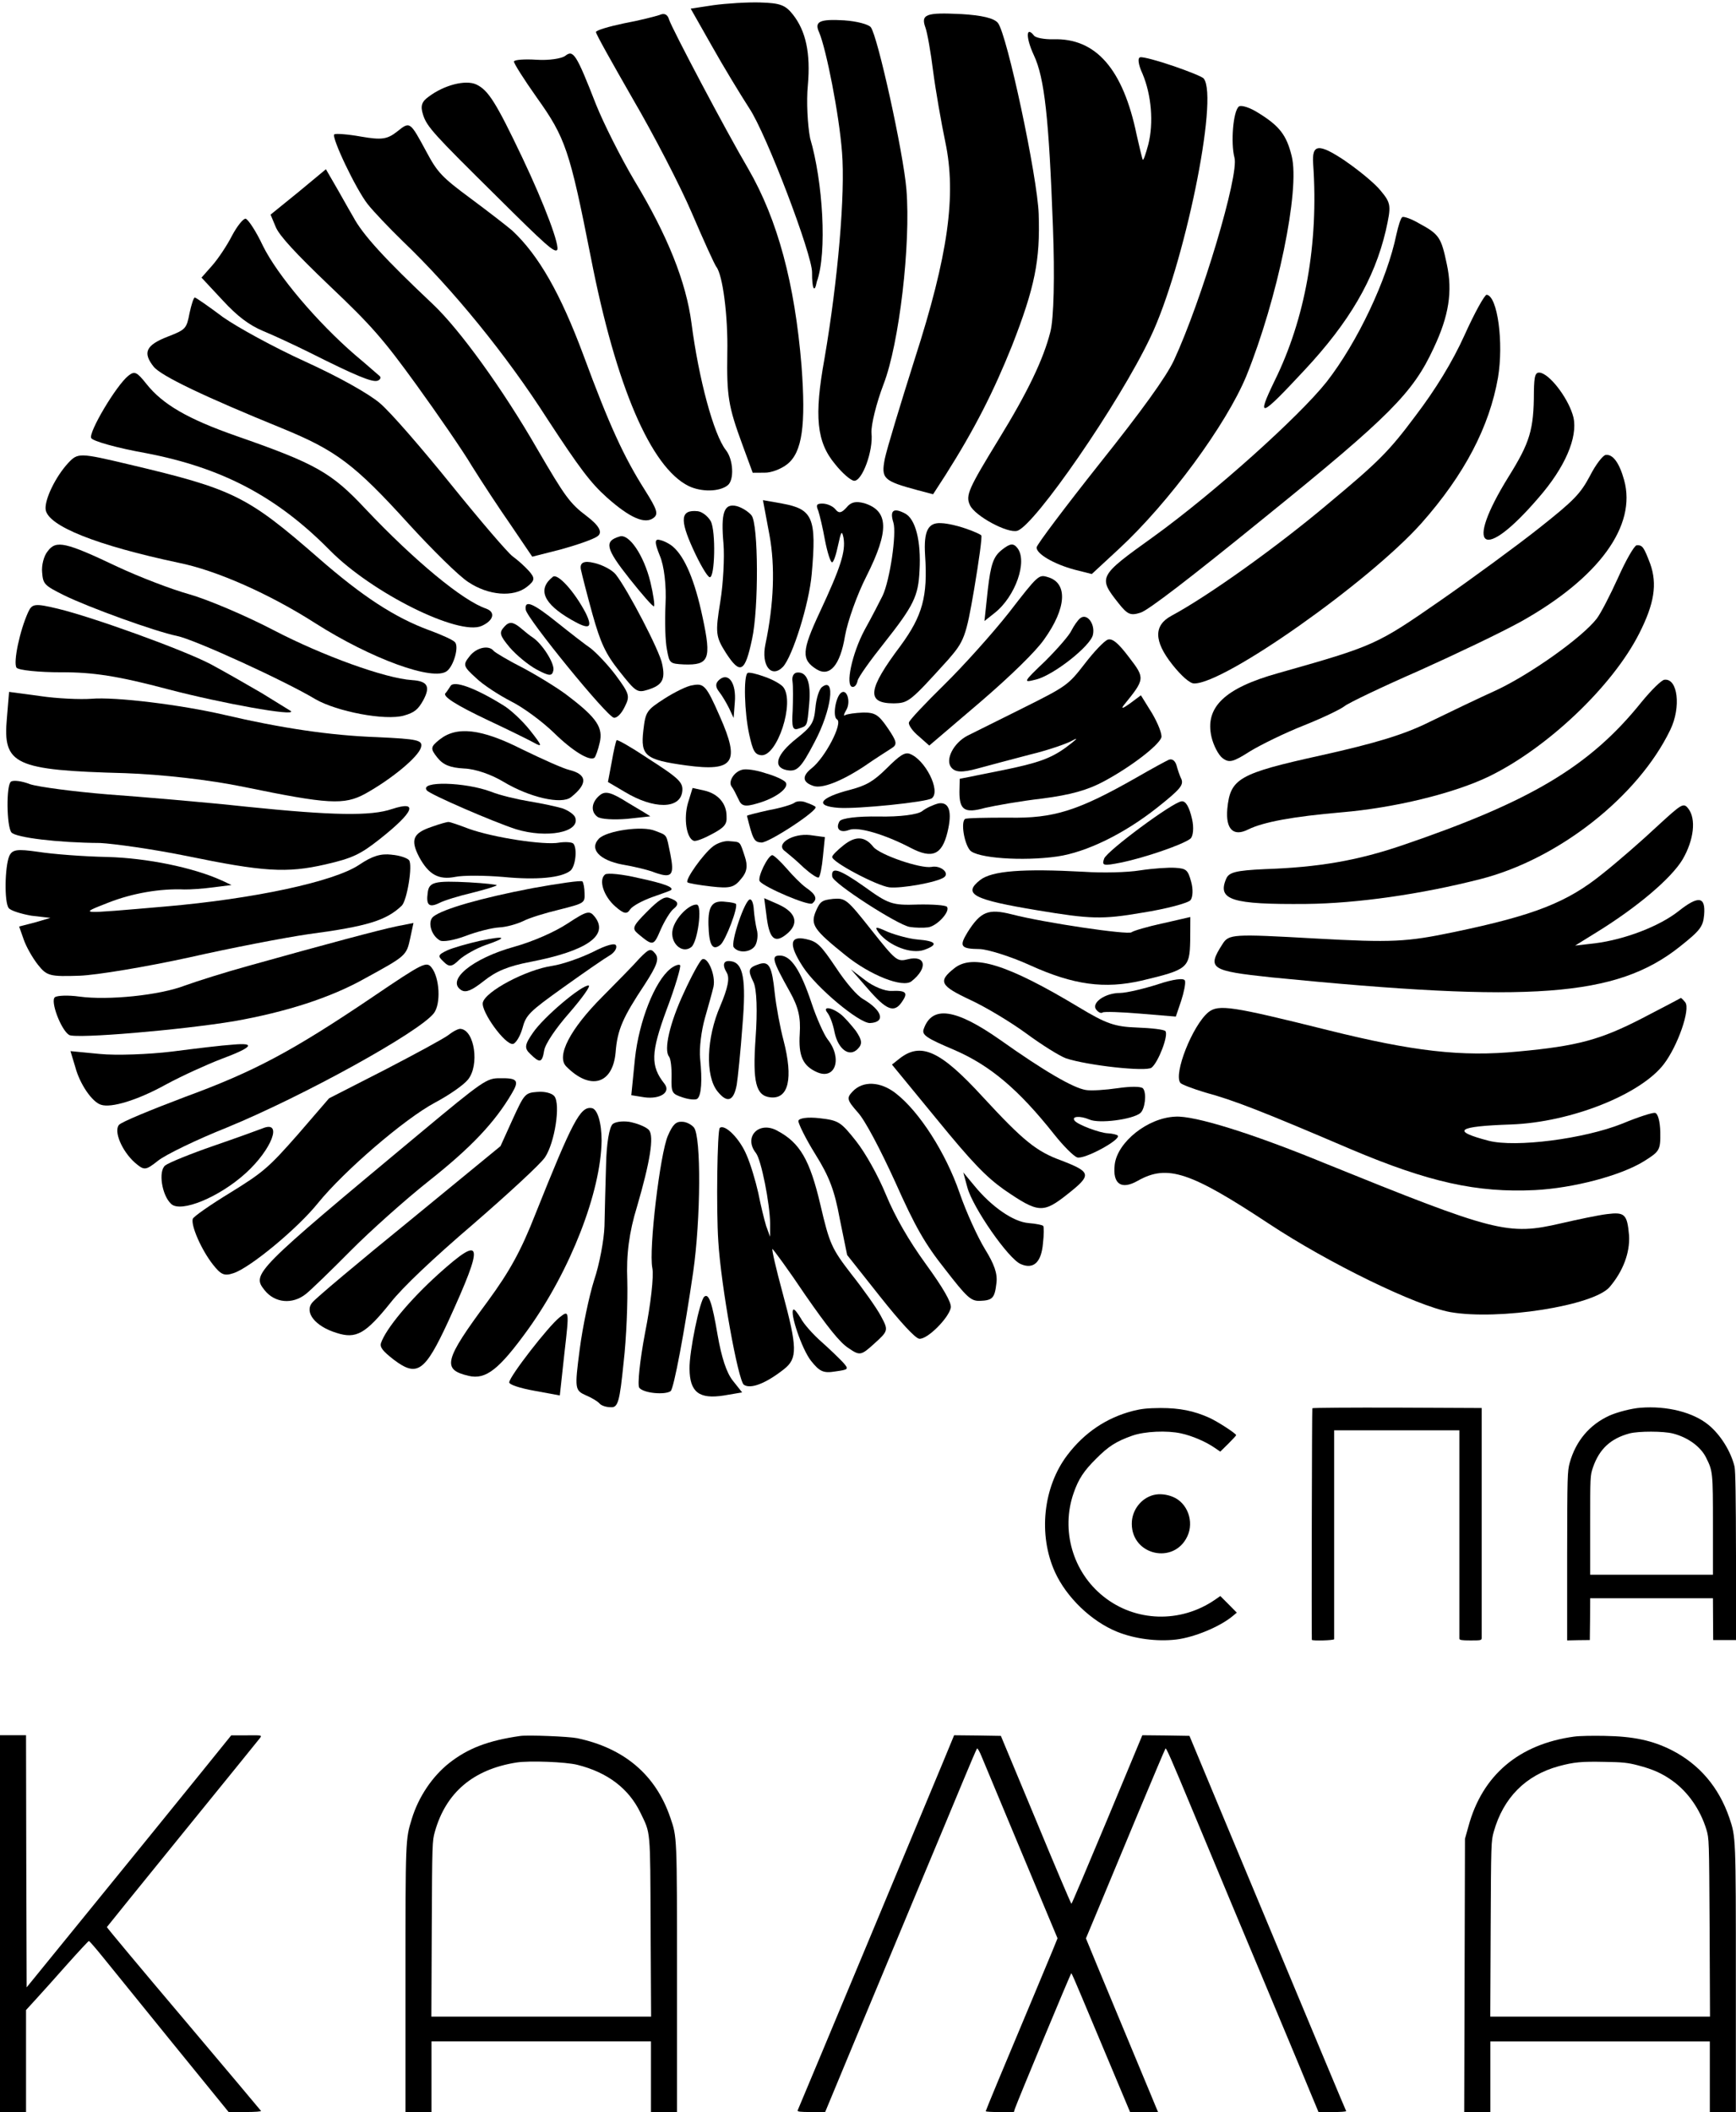 <?xml version="1.0" encoding="UTF-8"?> <svg xmlns="http://www.w3.org/2000/svg" width="499" height="607" viewBox="0 0 499 607" fill="none"><g clip-path="url(#clip0_1113_11095)"><path fill-rule="evenodd" clip-rule="evenodd" d="M427.327 84.713C426.742 84.727 423.885 89.832 420.953 96.355C417.463 104.061 412.617 111.953 406.89 119.487C399.256 129.725 396.323 132.649 381.778 144.765C367.308 156.971 347.504 171.159 336.786 176.938C331.616 179.684 331.589 184.197 336.992 191.016C339.546 194.243 342.052 196.451 343.229 196.424C351.909 196.596 393.473 167.285 408.576 150.38C421.001 136.344 428.119 122.617 430.59 108.512C432.256 98.501 430.466 85.078 427.327 84.713Z" fill="black"></path><path fill-rule="evenodd" clip-rule="evenodd" d="M407.949 64.23C405.678 62.881 403.427 62.117 403.055 62.407C402.594 62.771 401.926 64.952 401.396 67.319C398.711 80.392 390.175 98.391 381.33 109.744C373.297 119.851 349.011 141.628 331.561 154.247C315.68 165.62 315.57 165.861 321.552 173.416C324.106 176.643 324.987 176.993 327.857 176.071C330.026 175.404 341.969 166.246 363.494 148.749C399.51 119.631 406.153 112.875 412.073 100.091C416.506 90.733 417.566 83.75 415.879 75.94C414.262 68.227 413.697 67.326 407.949 64.23Z" fill="black"></path><path fill-rule="evenodd" clip-rule="evenodd" d="M443.048 107.191C441.341 106.744 440.99 107.625 440.907 112.634C440.894 123.587 439.716 127.22 433.652 136.97C420.683 157.886 426.169 161.781 442.236 143.066C449.863 134.328 453.539 125.72 452.279 119.975C451.088 115.069 446.111 108.216 443.048 107.198V107.191Z" fill="black"></path><path fill-rule="evenodd" clip-rule="evenodd" d="M461.573 130.75C460.823 130.75 458.661 133.509 457.03 136.749C454.249 141.951 452.445 143.829 442.395 151.783C436.034 156.82 423.231 166.205 413.945 172.658C395.654 185.346 395.118 185.614 367.431 193.451C351.95 197.765 346.291 203.297 348.233 211.801C348.79 214.209 350.229 216.969 351.378 217.856C353.299 219.335 354.421 219.046 359.302 215.93C362.544 213.962 369.462 210.583 374.721 208.512C380.077 206.373 385.301 203.882 386.499 202.932C387.697 201.983 397.265 197.407 407.846 192.777C418.35 188.057 431.636 181.734 437.363 178.548C459.563 166.067 470.508 151.109 466.839 137.967C465.483 133.041 463.604 130.481 461.566 130.75H461.573Z" fill="black"></path><path fill-rule="evenodd" clip-rule="evenodd" d="M386.609 46.196C378.995 41.132 377.047 41.324 377.46 47.145C379.057 70.167 375.133 91.71 366.384 109.434C360.987 120.601 362.22 120.078 374.934 106.413C387.834 92.604 395.034 80.302 398.331 66.3C399.908 59.206 399.908 58.456 396.9 54.844C395.22 52.725 390.56 48.92 386.602 46.209L386.609 46.196Z" fill="black"></path><path fill-rule="evenodd" clip-rule="evenodd" d="M470.447 156.71C469.765 156.799 467.363 160.955 465.098 166.046C462.854 170.973 460.149 176.264 458.965 177.798C454.731 183.247 440.048 193.671 430.225 198.309C424.925 200.703 416.237 204.886 410.827 207.522C403.723 211.051 395.648 213.542 379.843 217.065C355.971 222.328 353.63 223.732 352.777 232.498C352.274 238.291 354.518 240.562 358.786 238.38C363.219 236.22 371.604 234.679 385.633 233.461C400.673 232.195 417.807 228.074 428.002 223.147C444.674 215.042 463.467 197.311 471.176 182.064C475.513 173.532 476.422 167.87 474.336 162.021C472.539 157.294 472.119 156.579 470.433 156.716L470.447 156.71Z" fill="black"></path><path fill-rule="evenodd" clip-rule="evenodd" d="M361.827 32.531C359.336 30.908 356.754 30.103 356.107 30.612C354.448 31.926 353.725 41.042 354.827 45.267C356.272 50.118 345.355 86.495 337.438 103.558C335.215 108.319 328.132 118.124 316.092 133.206C306.193 145.694 298.077 156.462 297.981 157.288C297.768 159.104 302.862 162.118 308.947 163.742L313.827 164.973L321.702 157.687C336.048 144.38 352.445 122.101 358.255 108.058C367.176 86.006 373.75 54.563 371.279 44.827C369.799 38.8 367.761 36.219 361.827 32.525V32.531Z" fill="black"></path><path fill-rule="evenodd" clip-rule="evenodd" d="M337.294 18.984C332.95 17.477 328.565 16.3 327.794 16.459C326.948 16.527 327.14 18.475 328.414 21.213C330.975 27.282 331.635 35.304 330.08 41.483C329.35 44.159 328.696 46.175 328.483 45.9C328.338 45.714 327.546 42.446 326.72 38.751C322.811 19.809 314.977 10.872 302.71 11.291C300.198 11.333 297.733 10.886 297.224 10.239C294.89 7.294 294.814 10.796 297.162 15.833C300.253 22.383 301.499 33.983 302.655 65.152C303.192 79.263 302.93 91.614 301.905 95.426C299.902 103.311 295.379 112.737 287.125 126.167C278.445 140.382 277.461 142.364 278.81 145.192C280.207 148.281 289.659 153.393 292.433 152.54C297.472 150.951 321.709 115.867 330.685 96.919C340.295 76.869 350.387 28.1 346.002 22.575C345.561 22.025 341.644 20.484 337.301 18.977L337.294 18.984Z" fill="black"></path><path fill-rule="evenodd" clip-rule="evenodd" d="M478.431 195.357C477.585 195.426 474.652 198.35 471.83 201.784C456.961 220.306 439.8 230.441 402.945 242.984C390.051 247.346 379.12 249.259 363.494 249.789C355.247 250.174 353.265 250.697 352.466 252.527C349.83 258.664 354.029 259.985 375.472 259.793C390.051 259.641 408.514 257.013 425.592 252.637C447.93 246.947 470.852 228.941 480.104 209.772C483.291 203.201 482.252 194.883 478.431 195.357Z" fill="black"></path><path fill-rule="evenodd" clip-rule="evenodd" d="M476.297 237.52C472.256 241.318 465.18 247.524 460.568 251.171C450.414 259.365 441.032 263.04 418.13 267.835C404.238 270.739 400.198 270.945 378.08 269.721C354.221 268.379 353.21 268.427 351.358 271.392C346.863 278.397 347.964 279.03 365.483 280.894C440.192 288.298 464.581 286.523 482.74 272.149C488.729 267.409 489.528 266.328 489.837 262.936C490.285 257.632 488.234 257.315 482.52 261.836C476.992 266.212 467.094 270.003 458.517 271.097L452.748 271.764L458.785 268.028C470.68 260.707 480.434 252.389 483.656 246.988C486.898 241.421 487.607 235.318 485.267 232.367C483.883 230.619 483.422 230.984 476.297 237.52Z" fill="black"></path><path fill-rule="evenodd" clip-rule="evenodd" d="M276.264 4.046C266.111 3.537 264.624 4.121 266.021 7.961C266.531 9.357 267.549 14.999 268.238 20.6C268.947 26.036 270.558 35.255 271.742 40.911C274.922 56.083 272.595 73.215 262.924 103.207C258.821 116.197 254.904 129.043 254.319 131.905C253.245 137.554 253.92 138.214 263.66 140.85L268.21 142.047L271.783 136.522C280.181 123.277 285.612 112.53 290.906 99.34C297.445 82.614 299.029 74.77 298.56 61.497C298.209 50.833 289.481 9.922 286.851 6.605C285.757 5.222 282.253 4.397 276.271 4.039L276.264 4.046Z" fill="black"></path><path fill-rule="evenodd" clip-rule="evenodd" d="M483.132 286.826C482.946 286.97 477.962 289.571 471.904 292.716C460.071 298.791 453.58 300.628 436.24 302.217C420.077 303.772 406.199 302.162 381.721 296.066C354.069 289.179 350.29 288.574 347.337 290.913C342.801 294.656 337.245 308.651 339.29 311.224C339.655 311.685 342.862 312.896 346.421 313.976C354.62 316.178 363.101 319.508 388.295 330.29C410.633 339.737 424.496 342.853 441.244 342.028C452.19 341.457 465.737 337.927 472.496 333.771C477.102 330.875 477.301 330.565 477.239 325.37C477.177 322.267 476.53 319.935 475.704 319.838C474.878 319.742 470.707 321.097 466.308 322.935C455.253 327.338 435.634 329.836 427.911 327.854C416.945 324.992 418.769 323.698 434.395 323.168C451.453 322.549 471.54 314.595 478.251 305.837C482.299 300.532 485.947 289.998 484.412 288.064C483.827 287.328 483.228 286.757 483.132 286.826Z" fill="black"></path><path fill-rule="evenodd" clip-rule="evenodd" d="M242.746 5.849C235.512 5.43 234.004 6.173 235.477 9.358C237.508 14.195 241.204 32.855 242.03 43.747C243.001 55.567 240.86 80.502 236.992 103.056C233.977 119.686 234.713 127.048 240.076 133.44C242.044 135.924 244.481 138.05 245.472 138.167C247.785 138.435 251.076 129.532 250.497 124.447C250.346 122.17 251.915 115.826 253.96 110.46C258.496 98.77 261.828 70.051 260.541 54.425C259.673 43.871 252.267 10.308 250.298 7.817C249.644 6.991 246.23 6.09 242.74 5.856L242.746 5.849Z" fill="black"></path><path fill-rule="evenodd" clip-rule="evenodd" d="M218.572 0.709C214.737 0.599 208.749 0.991 205.093 1.487L198.533 2.484L204.577 13.142C207.833 18.956 212.755 27.054 215.378 31.121C220.299 38.469 233.502 73.284 233.42 78.3C233.379 82.979 234.122 84.485 234.783 80.969C237.819 72.692 236.504 52.003 232.869 39.763C232.133 35.999 231.761 29.098 232.208 24.543C233.021 15.351 231.678 8.924 227.878 4.136C225.758 1.466 224.237 0.867 218.565 0.716L218.572 0.709Z" fill="black"></path><path fill-rule="evenodd" clip-rule="evenodd" d="M461.868 348.936C459.404 349.239 453.491 350.477 448.672 351.592C433.452 355.101 430.114 354.296 380.641 334.253C359.955 325.749 343.235 320.547 337.831 320.926C329.846 321.256 321.159 328.281 320.415 334.714C319.761 340.328 322.329 342.049 327.079 339.331C335.587 334.542 342.181 336.813 364.801 351.736C381.825 362.993 407.012 375.281 416.842 377.091C430.782 379.54 458.144 375.267 462.701 369.859C466.577 365.291 468.532 359.993 468.263 355.115C467.726 348.943 467.045 348.282 461.868 348.936Z" fill="black"></path><path fill-rule="evenodd" clip-rule="evenodd" d="M189.618 4.294C188.31 4.728 183.829 5.883 179.382 6.702C175.011 7.617 171.369 8.698 171.307 9.193C171.176 9.599 176.036 18.192 181.881 28.403C187.814 38.545 195.476 53.317 198.835 61.147C202.194 68.984 205.395 76.043 205.905 76.69C207.729 78.995 209.292 90.802 209.058 101.48C208.872 113.92 209.367 116.824 213.374 127.743L216.361 135.869L219.796 135.848C221.634 135.896 224.518 134.809 226.274 133.419C230.604 129.993 231.671 122.252 230.39 105.12C228.449 81.472 223.541 63.17 215.108 48.563C208.603 37.52 193.101 8.12 192.309 5.601C191.896 4.129 190.94 3.689 189.618 4.287V4.294Z" fill="black"></path><path fill-rule="evenodd" clip-rule="evenodd" d="M318.419 183.84C317.462 184.149 314.509 187.232 311.852 190.693C307.034 196.912 306.662 197.201 293.872 203.58C286.768 207.109 279.575 210.708 278.06 211.451C274.047 213.577 271.658 218.318 273.407 220.533C274.577 222.005 276.573 222.074 280.896 220.898C284.097 220.017 290.912 218.214 296.006 216.879C301.169 215.641 306.834 213.701 308.459 212.717C310.241 211.754 309.209 212.717 306.283 214.891C301.988 217.987 298.236 219.315 288.296 221.338L275.871 223.829L275.782 227.496C275.754 232.76 277.22 233.854 283.106 232.195C286.031 231.528 293.376 230.207 299.572 229.505C307.729 228.446 312.658 227.09 317.476 224.469C325.241 220.265 332.965 214.299 333.818 211.974C334.1 211.004 332.861 207.935 331.189 205.059L327.946 199.83L324.739 202.217C322.825 203.586 322.123 203.841 323.011 202.685C329.158 195.117 329.179 194.952 324.525 188.89C321.407 184.762 319.72 183.399 318.419 183.833V183.84Z" fill="black"></path><path fill-rule="evenodd" clip-rule="evenodd" d="M301.175 165.86C298.587 165.062 298.408 165.207 290.037 176.03C285.329 182.009 276.965 191.325 271.486 196.712C266.006 202.1 261.339 206.999 261.263 207.659C261.091 208.395 262.392 210.219 264.072 211.581L267.108 214.278L281.784 201.756C290.705 194.091 297.788 187.135 300.101 183.805C306.586 174.771 307.012 167.539 301.182 165.86H301.175Z" fill="black"></path><path fill-rule="evenodd" clip-rule="evenodd" d="M310.516 177.654C309.78 178.239 308.671 179.862 308.024 181.128C307.446 182.484 304.073 186.358 300.473 189.956C293.981 196.148 294.05 196.238 297.678 195.323C302.751 194.153 313.531 185.615 314.151 182.429C314.846 179.333 312.457 176.126 310.523 177.661L310.516 177.654Z" fill="black"></path><path fill-rule="evenodd" clip-rule="evenodd" d="M287.938 158.058C285.542 159.957 284.778 162.207 283.938 169.473L282.975 178.479L285.921 176.147C291.91 171.406 295.427 161.271 292.433 157.494C291.263 156.022 290.326 156.159 287.931 158.058H287.938Z" fill="black"></path><path fill-rule="evenodd" clip-rule="evenodd" d="M336.007 218.331C335.126 218.73 330.927 221.007 326.714 223.443C309.87 233.034 302.917 235.236 289.976 234.995C283.367 234.981 277.75 235.085 277.379 235.374C276.181 236.323 277.09 242.199 278.769 244.318C280.593 246.623 293.955 247.586 303.915 246.148C312.258 244.937 323.08 239.667 332.572 232.154C339.208 226.897 340.186 225.672 339.628 224.021C339.084 222.954 338.465 221.042 338.176 219.92C337.742 218.613 336.971 218.021 336.014 218.331H336.007Z" fill="black"></path><path fill-rule="evenodd" clip-rule="evenodd" d="M277.681 151.935C275.588 151.191 272.422 150.407 270.584 150.359C266.764 150.084 265.469 152.609 265.91 159.606C266.715 171.413 265.146 177 258.882 185.559C249.382 198.178 248.928 202.141 256.872 202.141C261.153 202.052 261.518 201.763 272.56 189.571C277.103 184.328 277.66 183.137 280.022 169.273C281.385 161.148 282.355 154.24 282.059 153.868C281.839 153.593 279.932 152.698 277.681 151.941V151.935Z" fill="black"></path><path fill-rule="evenodd" clip-rule="evenodd" d="M339.642 230.296C337.012 230.578 318.426 244.401 317.401 246.706C316.657 248.797 317.056 248.921 322.116 247.923C328.972 246.541 340.041 242.722 342.161 241.043C342.987 240.389 343.208 237.816 342.65 235.415C341.833 231.865 340.83 230.158 339.642 230.296Z" fill="black"></path><path fill-rule="evenodd" clip-rule="evenodd" d="M162.483 16.039C161.471 16.844 157.72 17.408 154.237 17.174C150.747 16.94 147.793 17.174 147.731 17.677C147.669 18.179 150.574 22.775 154.312 28.059C162.518 39.55 163.77 43.21 169.828 73.938C177.07 111.079 187.092 134.321 197.934 139.681C201.583 141.442 206.773 141.373 209.169 139.474C211.103 137.94 210.786 132.05 208.666 129.381C205.162 124.956 200.832 108.897 198.76 92.852C197.198 81.045 191.959 67.808 182.343 51.886C178.357 45.15 173.463 35.38 171.322 30.034C165.643 15.489 164.789 14.223 162.483 16.046V16.039Z" fill="black"></path><path fill-rule="evenodd" clip-rule="evenodd" d="M260.115 147.552C256.797 145.831 255.696 146.705 256.797 150.18C257.775 153.304 255.778 166.872 253.686 171.234C252.929 172.734 250.643 177.241 248.537 181.011C244.909 187.782 242.899 197.173 245.04 197.421C245.701 197.497 246.293 196.733 246.499 195.667C246.706 194.6 250.203 189.736 254.113 184.837C262.648 174.034 263.963 171.337 264.307 164.016C264.81 155.375 263.11 149.072 260.108 147.552H260.115Z" fill="black"></path><path fill-rule="evenodd" clip-rule="evenodd" d="M337.845 249.409C335.938 249.272 331.381 249.581 327.637 250.153C324.05 250.744 316.836 250.909 311.604 250.552C294.058 249.602 285.109 250.242 281.702 252.939C276.635 256.95 279.712 258.56 298.346 261.643C313.373 264.14 316.788 264.285 328.139 262.338C335.215 261.237 341.521 259.537 342.202 258.698C342.884 257.859 342.987 255.526 342.395 253.448C341.459 249.994 340.998 249.609 337.845 249.409Z" fill="black"></path><path fill-rule="evenodd" clip-rule="evenodd" d="M248.323 144.6C246.051 144.001 244.599 144.249 243.325 145.859C241.886 147.448 241.115 147.613 240.165 146.409C239.436 145.487 237.839 144.799 236.593 144.737C234.755 144.689 234.459 145.074 235.189 146.746C235.622 148.054 236.524 151.838 237.13 155.25C237.811 158.759 238.734 161.629 239.154 161.594C239.56 161.725 240.324 159.468 240.881 156.778C241.783 152.615 241.983 152.306 242.471 154.617C243.112 158.457 241.659 163.053 235.65 175.912C230.418 187.1 230.294 189.598 234.748 192.37C238.5 194.648 241.494 191.228 242.891 182.772C243.628 178.589 246.361 170.876 249.066 165.585C255.702 152.388 255.434 146.753 248.323 144.586V144.6Z" fill="black"></path><path fill-rule="evenodd" clip-rule="evenodd" d="M334.149 265.372C329.682 266.363 325.786 267.498 325.235 267.939C324.223 268.744 300.116 265.193 290.851 262.785C284.105 261.086 281.916 261.918 278.123 267.918C275.645 271.978 276.065 272.7 281.661 272.762C283.995 272.865 290.534 274.881 296.179 277.454C308.583 283.076 317.484 284.273 328.14 281.83C341.391 278.679 341.949 278.246 342.114 270.319L342.148 263.549L334.149 265.386V265.372Z" fill="black"></path><path fill-rule="evenodd" clip-rule="evenodd" d="M136.916 24.281C133.818 22.837 127.609 24.46 123.204 27.797C121.194 29.235 120.801 30.446 121.6 32.965C122.701 36.439 124.711 38.593 142.733 56.406C156.913 70.511 159.274 72.541 160.1 71.887C161.112 71.082 156.658 59.028 150.133 45.301C142.464 29.187 140.33 25.933 136.923 24.281H136.916Z" fill="black"></path><path fill-rule="evenodd" clip-rule="evenodd" d="M332.868 282.877C328.786 284.163 323.878 285.347 321.95 285.374C317.6 285.374 313.58 288.25 315.115 290.184C315.7 290.92 316.485 291.346 316.946 290.982C317.318 290.693 322.232 290.844 327.87 291.326L337.982 292.165L339.511 287.658C340.295 285.236 340.86 282.546 340.605 281.844C340.371 280.978 337.136 281.445 332.868 282.87V282.877Z" fill="black"></path><path fill-rule="evenodd" clip-rule="evenodd" d="M224.877 144.724L219.301 143.74L221.159 153.662C222.86 162.806 222.44 173.636 220.017 185.147C218.723 191.27 221.717 195.048 225.035 191.669C227.802 188.731 232.573 173.553 233.316 165.028C234.768 148.887 233.646 146.327 224.877 144.731V144.724Z" fill="black"></path><path fill-rule="evenodd" clip-rule="evenodd" d="M326.825 295.31C320.492 295.076 318.069 294.298 310.015 289.427C289.674 277.2 279.665 274.028 274.323 278.267C269.532 282.058 270.22 283.31 279.032 287.431C283.554 289.544 290.754 293.892 295.071 297.071C299.387 300.25 304.46 303.429 306.38 304.151C312.5 306.201 329.441 308.08 331.01 306.841C332.945 305.307 335.939 297.539 334.989 296.342C334.624 295.881 330.99 295.461 326.825 295.31Z" fill="black"></path><path fill-rule="evenodd" clip-rule="evenodd" d="M211.818 145.466C208.081 144.531 207.165 147.352 207.963 156.31C208.273 160.108 207.908 167.594 207.041 172.933C205.582 181.885 205.706 182.985 208.679 187.678C212.796 194.008 214.145 193.244 216.169 183.694C218.124 174.805 218 150.613 216.024 148.129C215.219 147.118 213.353 145.893 211.812 145.466H211.818Z" fill="black"></path><path fill-rule="evenodd" clip-rule="evenodd" d="M147.277 66.301C145.831 65.049 140.379 60.817 135.292 57.047C126.97 50.895 125.71 49.492 122.612 43.699C117.787 34.775 117.863 34.864 114.18 37.788C111.323 40.052 109.705 40.279 103.799 39.261C99.944 38.566 96.461 38.325 96.09 38.621C95.167 39.35 102.292 54.398 105.727 58.725C107.331 60.755 111.881 65.544 115.791 69.342C130.026 82.951 145.563 101.983 157.389 120.505C166.627 134.624 169.821 138.841 174.447 142.977C181.048 148.846 185.426 150.772 187.911 148.804C189.295 147.71 188.861 146.403 185.399 140.899C179.382 131.417 175.17 122.315 167.721 102.127C161.085 84.293 154.821 73.367 147.277 66.301Z" fill="black"></path><path fill-rule="evenodd" clip-rule="evenodd" d="M261.471 216.638C260.026 216.136 258.566 217.141 254.877 220.808C251.097 224.551 249.032 225.734 244.455 226.959C235.485 229.264 233.95 231.679 241.088 232.174C246.485 232.546 266.469 230.516 267.852 229.422C270.523 227.303 265.884 218.235 261.471 216.638Z" fill="black"></path><path fill-rule="evenodd" clip-rule="evenodd" d="M248.034 204.79C245.852 204.873 243.553 205.19 242.926 205.534C242.375 205.974 242.541 205.238 243.374 203.827C244.558 201.536 243.401 197.807 241.742 199.121C240.173 200.359 239.264 206.029 240.606 206.765C242.327 207.804 237.247 217.671 233.289 220.808C230.432 223.072 230.646 224.854 233.867 225.893C236.29 226.677 241.715 224.627 248.323 220.292C251.51 218.07 255.214 215.737 256.301 215.029C258.015 213.969 257.781 213.109 255.207 209.297C252.488 205.3 251.462 204.763 248.034 204.784V204.79Z" fill="black"></path><path fill-rule="evenodd" clip-rule="evenodd" d="M269.778 230.895C268.402 231.239 266.282 232.161 265.084 233.11C263.796 234.129 258.613 234.789 252.521 234.665C246.594 234.562 241.927 235.113 241.314 236.041C240.055 238.236 241.5 239.495 244.04 238.532C246.67 237.5 254.352 239.812 261.773 243.679C267.927 246.899 270.742 245.722 272.332 239.213C273.778 233.275 272.849 230.406 269.785 230.888L269.778 230.895Z" fill="black"></path><path fill-rule="evenodd" clip-rule="evenodd" d="M200.521 146.918C195.641 146.437 195.317 149.244 199.186 157.721C201.182 162.138 203.35 165.812 204.011 165.894C205.498 166.066 205.801 152.636 204.293 149.78C203.454 148.342 201.843 147.07 200.528 146.918H200.521Z" fill="black"></path><path fill-rule="evenodd" clip-rule="evenodd" d="M236.249 197.483C235.423 198.137 234.597 200.889 234.383 203.455C233.977 207.673 233.351 208.774 228.925 212.276C223.211 216.796 222.034 220.429 226.034 221.31C229.062 221.909 230.184 220.87 234.17 213.219C238.989 204.157 240.303 194.27 236.249 197.483Z" fill="black"></path><path fill-rule="evenodd" clip-rule="evenodd" d="M321.289 312.737C317.799 313.253 313.669 313.528 312.106 313.26C308.492 312.675 300.177 307.866 287.497 298.866C274.652 289.846 267.899 288.896 265.517 295.735C264.905 297.421 266.22 298.329 274.356 301.776C284.633 306.228 292.791 313.115 303.013 326.009C305.643 329.326 308.561 332.257 309.608 332.628C311.535 333.351 322.246 327.571 321.296 326.374C321.076 326.099 319.775 325.782 318.364 325.7C316.195 325.617 309.855 323.292 308.905 322.094C307.887 320.808 310.42 320.594 313.132 321.75C315.92 322.996 325.433 321.75 327.739 319.927C329.123 318.833 329.66 314.209 328.565 312.826C328.056 312.18 324.786 312.221 321.296 312.737H321.289Z" fill="black"></path><path fill-rule="evenodd" clip-rule="evenodd" d="M229.033 193.299C228.097 193.444 227.56 194.469 227.808 195.921C227.987 197.276 227.966 201.04 227.843 204.287C227.547 209.021 227.849 209.978 229.508 209.413C232.117 208.546 231.987 208.946 232.592 202.327C233.157 196.038 231.918 192.962 229.04 193.299H229.033Z" fill="black"></path><path fill-rule="evenodd" clip-rule="evenodd" d="M267.742 249.148C264.582 249.699 252.831 245.667 251.007 243.362C248.598 240.321 245.934 240.183 242.527 242.88C240.778 244.263 239.174 245.839 239.209 246.259C238.961 247.655 251.895 254.501 255.599 255.017C259.068 255.416 269.58 253.545 271.424 252.086C272.994 250.848 270.323 248.612 267.748 249.148H267.742Z" fill="black"></path><path fill-rule="evenodd" clip-rule="evenodd" d="M193.473 157.143C192.489 156.276 190.747 155.402 189.681 155.196C188.139 154.769 188.097 155.849 189.66 159.709C190.913 162.613 191.58 168.379 191.298 173.704C191.057 178.692 191.229 184.403 191.711 186.715C192.427 190.644 192.503 190.74 196.578 190.96C203.827 191.215 204.536 189.453 201.982 177.536C199.717 166.734 196.812 160.039 193.467 157.143H193.473Z" fill="black"></path><path fill-rule="evenodd" clip-rule="evenodd" d="M219.775 194.49C217.448 193.637 215.246 193.128 214.881 193.424C213.683 194.373 213.979 204.776 215.349 211.044C216.388 215.764 216.939 216.831 218.756 217.044C223.382 217.581 228.559 201.783 225.131 197.455C224.477 196.63 222.04 195.254 219.782 194.497L219.775 194.49Z" fill="black"></path><path fill-rule="evenodd" clip-rule="evenodd" d="M263.728 259.971C256.418 260.212 255.378 259.84 248.35 254.755C241.232 249.746 238.809 248.969 239.222 251.941C239.339 253.792 258.028 265.833 261.477 266.397C263.04 266.659 265.463 266.693 266.819 266.514C269.462 266.067 273.214 261.904 272.188 260.611C271.823 260.15 268.003 259.874 263.728 259.964V259.971Z" fill="black"></path><path fill-rule="evenodd" clip-rule="evenodd" d="M178.088 154.192C173.586 155.513 174.089 157.659 180.952 166.315C184.531 170.829 187.705 174.461 187.98 174.241C188.255 174.021 187.794 170.787 186.947 167.265C185.075 159.6 180.793 153.249 178.088 154.192Z" fill="black"></path><path fill-rule="evenodd" clip-rule="evenodd" d="M124.409 87.41C110.758 74.537 104.288 67.512 101.541 62.344C99.793 59.379 97.445 55.093 96.117 52.849L93.68 48.639L85.715 55.244L77.772 61.684L79.279 65.289C80.332 67.753 84.862 72.713 94.733 82.14C106.793 93.575 110.194 97.483 119.714 110.632C125.772 119.026 133.006 129.484 135.67 133.977C138.424 138.394 143.47 146.086 146.843 150.917L152.99 159.992L161.353 157.866C166.021 156.565 170.729 154.935 171.837 154.061C173.251 152.942 172.188 151.033 168.65 148.336C163.804 144.683 162.434 142.763 154.477 129.126C144.592 111.918 132.111 94.662 124.415 87.417L124.409 87.41Z" fill="black"></path><path fill-rule="evenodd" clip-rule="evenodd" d="M206.883 195.254C205.596 196.272 205.547 197.36 206.718 198.832C207.592 199.94 208.852 202.093 209.595 203.6L210.869 206.339L211.22 201.859C211.688 196.389 209.464 193.211 206.883 195.247V195.254Z" fill="black"></path><path fill-rule="evenodd" clip-rule="evenodd" d="M263.736 270.009C261.499 269.831 257.685 268.805 255.283 267.856C251.545 266.17 251.29 266.225 252.653 268.138C255.572 271.819 261.898 274.31 265.65 272.989C269.842 271.468 269.208 270.47 263.736 270.009Z" fill="black"></path><path fill-rule="evenodd" clip-rule="evenodd" d="M231.808 230.681C230.617 230.124 229.02 230.193 228.373 230.702C227.726 231.211 224.346 232.243 220.925 232.849C217.49 233.619 214.73 234.307 214.709 234.472C216.423 241.36 216.767 241.986 218.839 242.144C220.911 242.302 235.222 232.917 234.424 231.906C234.204 231.631 233.013 231.074 231.801 230.681H231.808Z" fill="black"></path><path fill-rule="evenodd" clip-rule="evenodd" d="M219.988 222.198C217.331 221.303 214.282 220.87 213.235 221.248C210.902 221.895 209.236 224.716 210.33 226.099C210.771 226.65 211.59 228.253 212.258 229.67C213.111 231.693 214.082 231.975 217.723 230.888C223.003 229.409 227.037 226.361 225.791 224.799C225.282 224.152 222.659 222.927 219.981 222.205L219.988 222.198Z" fill="black"></path><path fill-rule="evenodd" clip-rule="evenodd" d="M170.763 161.787C167.891 161.063 166.622 161.668 166.957 163.604C167.28 165.145 168.774 171.007 170.309 176.539C172.622 184.754 174.019 187.844 178.033 192.908C182.776 198.894 183.161 199.189 186.286 198.212C190.368 196.926 191.311 195.281 190.327 190.816C189.666 187.142 180.421 169.425 176.993 165.097C175.974 163.81 173.131 162.31 170.763 161.78V161.787Z" fill="black"></path><path fill-rule="evenodd" clip-rule="evenodd" d="M199.07 196.939C197.548 197.098 193.9 198.935 191.009 200.772C185.853 204.109 185.557 204.487 184.924 209.936C184.084 217.202 185.454 218.365 197.232 219.982C210.992 221.826 212.803 219.191 206.903 205.877C203 196.974 202.326 196.313 199.07 196.939Z" fill="black"></path><path fill-rule="evenodd" clip-rule="evenodd" d="M232.903 240.004C227.781 239.412 222.811 242.598 225.592 244.593C226.432 245.274 228.958 247.325 230.989 249.32C233.034 251.143 234.975 252.457 235.347 252.168C235.718 251.879 236.276 249.182 236.551 246.12L237.109 240.582L232.91 240.011L232.903 240.004Z" fill="black"></path><path fill-rule="evenodd" clip-rule="evenodd" d="M260.899 275.707C257.884 276.443 257.498 276.147 250.422 267.216C243.414 258.375 243.029 258.079 239.484 258.333C236.18 258.705 235.718 259.07 234.452 262.014C232.93 265.771 233.929 267.223 243.043 274.551C250.16 280.31 259.522 283.991 262.007 282.016C266.798 278.225 266.158 274.385 260.899 275.7V275.707Z" fill="black"></path><path fill-rule="evenodd" clip-rule="evenodd" d="M305.071 333.523C297.926 330.936 294.174 327.909 282.5 315.263C270.247 301.88 264.678 299.396 258.503 304.281L256.383 305.96L269.214 321.586C279.471 334.149 283.436 338.209 288.612 341.904C298.456 348.646 299.778 348.805 306.875 343.183C313.876 337.638 313.717 336.867 305.064 333.523H305.071Z" fill="black"></path><path fill-rule="evenodd" clip-rule="evenodd" d="M256.245 284.789C254.393 284.906 251.034 283.516 248.735 281.741L244.584 278.583L249.458 284.17C254.772 290.307 257.009 291.236 259.226 287.982C261.132 285.278 260.451 284.61 256.245 284.796V284.789Z" fill="black"></path><path fill-rule="evenodd" clip-rule="evenodd" d="M231.657 255.086C230.267 254.088 227.871 251.639 226.102 249.589C224.402 247.635 222.591 245.921 222.027 245.77C220.781 245.708 217.587 252.279 218.392 253.297C219.776 255.045 232.456 260.446 233.474 259.648C235.044 258.409 234.603 257.102 231.657 255.086Z" fill="black"></path><path fill-rule="evenodd" clip-rule="evenodd" d="M158.916 165.771C154.401 169.349 156.183 173.484 164.182 178.094C169.435 181.129 170.502 180.585 168.34 176.147C165.119 170.003 160.3 164.677 158.916 165.771Z" fill="black"></path><path fill-rule="evenodd" clip-rule="evenodd" d="M202.34 227.179L199.077 226.464L197.734 230.826C196.468 235.278 197.321 240.899 199.407 241.642C200.047 241.883 202.333 240.975 204.742 239.667C208.218 237.81 208.996 236.901 208.845 234.624C208.865 230.86 206.339 228.06 202.346 227.179H202.34Z" fill="black"></path><path fill-rule="evenodd" clip-rule="evenodd" d="M102.12 102.058C91.168 92.591 79.755 79.139 75.556 70.621C73.608 66.466 71.329 63.026 70.6 62.853C69.939 62.778 68.183 64.918 66.683 67.752C65.272 70.518 62.739 74.323 61.004 76.298L57.92 79.786L63.95 86.254C68.259 90.933 71.57 93.41 75.639 95.137C78.757 96.416 84.704 99.196 88.903 101.274C102.106 107.907 107.056 109.985 108.55 109.407C109.252 109.152 109.562 108.602 109.197 108.141C108.811 107.845 105.707 105.058 102.12 102.051V102.058Z" fill="black"></path><path fill-rule="evenodd" clip-rule="evenodd" d="M169.834 186.357C168.203 185.249 163.908 181.905 160.232 178.967C153.19 173.298 150.718 172.259 151.124 175.238C151.427 177.701 174.495 206.049 176.477 206.283C177.303 206.379 178.611 205.189 179.616 203.049C181.137 200.049 180.883 199.347 177.049 194.139C174.729 191.029 171.445 187.637 169.834 186.357Z" fill="black"></path><path fill-rule="evenodd" clip-rule="evenodd" d="M147.379 159.915C145.988 158.918 138.031 149.629 129.688 139.295C121.345 128.96 112.196 118.364 109.147 115.832C105.946 113.121 97.307 108.271 87.683 103.895C78.783 99.849 68.161 94.021 64.059 91.118C59.977 88.049 56.335 85.538 56.005 85.503C55.674 85.469 55.02 87.478 54.477 90.01C53.63 94.427 53.423 94.737 48.254 96.732C41.941 99.182 40.943 101.322 44.158 105.374C46.278 108.044 58.806 114.016 81.178 123.133C96.515 129.428 101.912 133.398 117.49 150.592C124.25 157.982 131.904 165.564 134.63 167.298C140.378 171.144 147.592 171.729 151.461 168.66C153.767 166.837 153.843 166.177 152.067 164.133C150.807 162.73 148.756 160.906 147.365 159.909L147.379 159.915Z" fill="black"></path><path fill-rule="evenodd" clip-rule="evenodd" d="M248.026 287.094C246.381 286.151 243.2 282.519 240.282 278.081C235.924 271.634 234.954 270.602 231.691 269.893C226.962 268.84 226.652 271.482 230.768 277.819C234.672 283.874 246.959 294.085 250.063 294.023C254.689 293.809 253.588 290.335 248.019 287.094H248.026Z" fill="black"></path><path fill-rule="evenodd" clip-rule="evenodd" d="M209.849 241.766C208.452 241.518 206.194 242.261 204.9 243.286C202.043 245.55 196.942 252.733 197.596 253.566C197.817 253.841 200.935 254.371 204.404 254.77C209.856 255.403 211.068 255.038 213.023 252.589C214.757 250.614 214.971 248.798 214.097 246.19C212.61 241.669 212.906 242.034 209.842 241.766H209.849Z" fill="black"></path><path fill-rule="evenodd" clip-rule="evenodd" d="M223.81 259.95L219.666 258.134L220.286 262.888C221.077 269.755 222.578 271.269 225.985 268.565C229.764 265.572 228.973 262.303 223.803 259.95H223.81Z" fill="black"></path><path fill-rule="evenodd" clip-rule="evenodd" d="M295.621 351.501C291.305 351.171 285.034 346.843 280.119 340.837L276.891 336.949L278.061 341.27C279.575 346.967 289.825 361.788 293.412 363.294C297.074 364.891 299.325 362.806 299.793 357.343C300.082 354.866 300.089 352.609 299.868 352.334C299.648 352.059 297.686 351.66 295.614 351.508L295.621 351.501Z" fill="black"></path><path fill-rule="evenodd" clip-rule="evenodd" d="M185.785 217.65C181.358 214.712 177.51 212.51 177.235 212.73C177.029 213.04 176.375 215.806 175.845 218.929L174.75 224.743L179.527 227.557C187.891 232.628 195.511 232.587 196.11 227.475C196.42 224.833 195.208 223.691 185.785 217.663V217.65Z" fill="black"></path><path fill-rule="evenodd" clip-rule="evenodd" d="M215.61 258.499C214.213 258.251 209.897 270.966 210.916 272.26C212.375 274.104 215.941 273.677 217.09 271.723C217.717 270.622 217.951 268.647 217.538 267.175C217.194 265.799 216.822 263.246 216.684 261.554C216.615 259.957 216.202 258.485 215.617 258.506L215.61 258.499Z" fill="black"></path><path fill-rule="evenodd" clip-rule="evenodd" d="M241.584 291.449C238.892 289.378 236.325 289.165 237.86 291.098C238.589 292.02 239.477 294.463 239.89 296.685C240.916 301.57 244.151 303.958 246.533 301.467C247.951 300.043 247.827 298.942 245.969 296.217C244.585 294.47 242.664 292.24 241.584 291.442V291.449Z" fill="black"></path><path fill-rule="evenodd" clip-rule="evenodd" d="M257.589 314.3C253.142 310.77 247.986 310.509 245.012 313.763C243.298 315.573 243.477 316.178 246.582 319.715C248.661 321.965 253.045 330.331 257.32 339.695C263.096 352.658 265.884 357.502 271.652 364.775C277.841 372.77 279.045 373.912 281.558 373.871C285.344 373.726 285.915 373.121 286.431 368.662C286.741 366.02 285.798 363.316 283.12 358.995C281.083 355.665 277.737 348.42 275.796 342.757C271.845 331.343 264.342 319.598 257.589 314.3Z" fill="black"></path><path fill-rule="evenodd" clip-rule="evenodd" d="M153.052 183.157C152.502 182.841 150.822 181.479 149.452 180.316C147.387 178.658 146.3 178.609 144.957 180.13C143.422 181.795 143.587 182.566 146.527 186.082C148.447 188.311 151.882 191.139 154.243 192.412C157.871 194.338 158.697 194.435 159.069 192.639C159.461 190.678 155.854 184.988 153.052 183.157Z" fill="black"></path><path fill-rule="evenodd" clip-rule="evenodd" d="M224.202 274.634C221.614 274.586 221.958 275.962 227.017 284.996C229.509 289.468 230.177 292.385 229.881 297.119C229.482 303.428 230.734 306.339 234.878 308.155C240.138 310.44 242.203 304.151 237.9 298.715C236.882 297.429 234.679 292.571 233.199 288.051C230.087 278.824 227.389 274.661 224.209 274.627L224.202 274.634Z" fill="black"></path><path fill-rule="evenodd" clip-rule="evenodd" d="M163.618 200.277C161.092 198.227 155.234 194.621 150.753 192.179C146.244 189.901 142.258 187.514 141.893 187.053C140.51 185.305 136.903 186.055 134.927 188.67C133.061 191.043 133.096 191.47 136.806 194.828C138.837 196.816 143.428 199.775 146.98 201.612C150.463 203.352 155.929 207.419 159.164 210.549C164.575 215.861 169.497 218.854 170.881 217.76C171.156 217.54 171.886 215.62 172.388 213.419C173.379 209.187 171.617 206.387 163.618 200.277Z" fill="black"></path><path fill-rule="evenodd" clip-rule="evenodd" d="M208.666 259.193C204.797 258.663 203.517 260.267 203.641 265.723C203.799 271.599 204.763 273.381 207.062 271.557C208.535 270.388 212.252 260.7 211.523 259.778C211.378 259.592 210.077 259.276 208.659 259.193H208.666Z" fill="black"></path><path fill-rule="evenodd" clip-rule="evenodd" d="M139.78 174.929C133.089 172.734 119.046 161.065 105.107 146.32C95.277 135.814 90.885 133.296 67.88 125.28C53.968 120.409 46.754 116.225 42.08 110.329C39.306 106.827 38.665 106.586 36.91 107.976C33.406 110.748 25.393 124.289 26.213 125.892C26.612 126.773 33.743 128.775 41.942 130.227C63.88 134.445 79.575 142.701 94.85 158.189C106.979 170.471 131.912 182.807 138.445 179.89C141.887 178.363 142.506 175.927 139.773 174.943L139.78 174.929Z" fill="black"></path><path fill-rule="evenodd" clip-rule="evenodd" d="M180.587 230.764C175.754 227.695 174.047 227.248 172.485 228.487C170 230.454 169.669 233.262 171.755 234.762C172.76 235.463 176.505 235.649 180.311 235.333C184.042 234.927 187.092 234.61 186.927 234.597C186.851 234.507 183.96 232.746 180.594 230.764H180.587Z" fill="black"></path><path fill-rule="evenodd" clip-rule="evenodd" d="M188.275 238.765C184.682 237.259 174.301 238.738 172.105 241.077C169.338 244.015 172.312 247.208 178.865 248.467C182.149 249.017 186.382 250.008 188.385 250.827C193.135 252.464 193.906 251.549 192.687 245.467C191.448 239.55 191.958 240.196 188.275 238.765Z" fill="black"></path><path fill-rule="evenodd" clip-rule="evenodd" d="M218.316 277.042C215.101 278.087 214.853 278.734 216.547 282.188C217.565 284.232 217.737 290.692 217.187 298.323C216.299 311.017 217.269 314.898 221.4 315.373C226.686 315.985 228.056 309.951 225.22 299.004C224.229 295.295 223.1 289.137 222.694 285.415C221.902 277.798 221.083 276.195 218.309 277.042H218.316Z" fill="black"></path><path fill-rule="evenodd" clip-rule="evenodd" d="M200.295 259.985C198.058 259.806 194.072 263.866 193.356 267.127C192.496 270.96 196.041 274.297 198.712 272.184C200.556 270.726 201.947 260.178 200.295 259.985Z" fill="black"></path><path fill-rule="evenodd" clip-rule="evenodd" d="M210.035 276.25C207.977 275.927 207.495 277.214 208.899 279.546C209.808 281.074 209.23 283.936 207.034 289.117C203.041 298.275 202.697 309.194 206.201 313.611C209.051 317.203 210.889 316.494 211.77 311.747C212.052 310.02 212.864 302.334 213.415 294.704C214.523 281.535 213.67 276.663 210.035 276.244V276.25Z" fill="black"></path><path fill-rule="evenodd" clip-rule="evenodd" d="M163.612 221.269C161.981 220.911 155.937 218.207 150.072 215.352C138.294 209.387 131.266 208.657 126.385 212.524C123.715 214.643 123.653 215.139 125.697 217.712C127.377 219.831 129.373 220.65 133.448 220.87C136.697 220.994 141.282 222.611 144.724 224.689C152.158 229.147 161.361 231.301 164.129 229.113C169.009 225.246 168.823 222.549 163.612 221.276V221.269Z" fill="black"></path><path fill-rule="evenodd" clip-rule="evenodd" d="M183.602 252.361C178.962 251.24 174.578 250.813 173.93 251.322C171.996 252.857 173.462 257.542 176.877 260.528C179.307 262.647 180.208 262.84 181.131 261.354C181.833 260.349 184.69 258.836 187.484 257.824C190.19 256.882 192.633 255.994 192.819 255.85C193.831 255.045 191.195 253.985 183.602 252.354V252.361Z" fill="black"></path><path fill-rule="evenodd" clip-rule="evenodd" d="M192.317 258.051C191.036 257.57 189.412 258.553 185.997 262.001C181.826 266.204 181.585 266.844 183.416 268.392C187.767 271.991 187.863 271.922 189.921 267.14C191.05 264.594 192.702 261.939 193.528 261.285C195.373 259.826 194.974 258.946 192.317 258.051Z" fill="black"></path><path fill-rule="evenodd" clip-rule="evenodd" d="M144.441 202.568C136.476 197.627 130.446 195.508 129.503 197.153C128.891 198.088 128.285 199.017 128.099 199.162C126.991 200.036 130.963 202.588 140.324 207.019C146.038 209.689 151.972 212.634 153.548 213.487C155.985 214.856 155.875 214.34 152.371 209.923C150.182 207.157 146.637 203.82 144.441 202.561V202.568Z" fill="black"></path><path fill-rule="evenodd" clip-rule="evenodd" d="M235.602 321.372C232.133 320.973 229.579 321.344 229.482 322.17C229.482 322.92 231.568 327.262 234.391 331.775C238.342 338.091 239.884 342.116 241.371 350.235L243.505 360.687L252.921 372.569C258.835 380.028 263.075 384.617 264.231 384.755C266.544 385.023 272.795 378.72 273.311 375.769C273.483 374.283 271.115 370.161 266.138 363.308C261.23 356.552 257.265 349.651 254.649 343.321C252.364 337.789 248.757 331.349 246.058 327.936C241.68 322.411 241.054 322.005 235.609 321.372H235.602Z" fill="black"></path><path fill-rule="evenodd" clip-rule="evenodd" d="M123.41 181.142C113.456 177.482 104.122 171.379 91.435 160.288C71.066 142.536 67.108 140.575 37.219 133.509C22.805 130.082 22.385 130.117 19.611 133.055C15.976 136.984 12.789 143.554 13.119 146.437C13.739 151.192 27.905 156.765 51.344 161.739C62.221 163.92 77.503 170.711 90.589 179.085C106.641 189.309 124.622 195.908 128.49 192.846C130.425 191.312 131.973 185.89 130.789 184.582C130.28 183.936 127.017 182.47 123.41 181.135V181.142Z" fill="black"></path><path fill-rule="evenodd" clip-rule="evenodd" d="M201.72 275.79C201.073 276.299 198.739 280.544 196.605 285.236C192.489 294.043 190.761 301.708 192.296 303.642C192.805 304.288 193.087 306.91 193.039 309.497C192.922 314.086 193.142 314.361 196.206 315.387C198.057 316.02 199.964 316.157 200.425 315.792C201.623 314.843 201.885 310.439 201.251 304.343C200.935 301.295 201.623 296.108 202.614 292.626C203.606 289.145 204.742 285.092 205.079 283.626C205.809 280.2 203.289 274.551 201.72 275.79Z" fill="black"></path><path fill-rule="evenodd" clip-rule="evenodd" d="M161.74 232.346C159.964 231.802 155.634 230.887 152.185 230.316C148.736 229.752 143.766 228.589 141.13 227.53C133.668 224.743 120.493 224.385 122.682 227.151C123.632 228.348 141.88 236.233 148.33 238.318C157.224 241.022 166.724 239.192 165.367 235.022C165.133 234.155 163.433 232.958 161.747 232.346H161.74Z" fill="black"></path><path fill-rule="evenodd" clip-rule="evenodd" d="M192.709 278.424C188.193 282.002 183.677 293.52 182.521 304.178L181.461 314.76L185.24 315.365C189.77 315.971 192.943 313.914 190.967 311.43C186.954 306.366 187.064 302.526 191.58 290.252C194.106 283.605 195.786 277.777 195.497 277.406C195.208 277.034 193.9 277.475 192.702 278.417L192.709 278.424Z" fill="black"></path><path fill-rule="evenodd" clip-rule="evenodd" d="M160.68 242.179C156.488 242.949 141.846 240.747 134.701 238.167C131.899 237.087 129.242 236.193 128.98 236.248C128.739 236.137 126.406 236.784 123.962 237.672C118.648 239.481 117.925 241.408 120.527 246.389C123.219 251.302 126.041 252.967 130.839 252.018C133.152 251.536 139.34 251.584 144.648 252.031C154.244 252.974 161.354 252.293 163.936 250.249C165.409 249.08 166.001 243.967 164.838 242.488C164.473 242.027 162.566 241.89 160.687 242.172L160.68 242.179Z" fill="black"></path><path fill-rule="evenodd" clip-rule="evenodd" d="M183.857 275.391C182.211 277.29 177.468 282.092 173.304 286.296C163.839 295.736 159.839 303.552 162.758 306.49C169.649 313.481 176.133 311.637 176.952 302.444C177.462 295.894 179.038 292.399 185.323 282.925C188.895 277.4 189.529 275.549 188.358 274.076C187.044 272.418 186.514 272.693 183.857 275.397V275.391Z" fill="black"></path><path fill-rule="evenodd" clip-rule="evenodd" d="M223.465 324.984C218.116 322.026 213.635 326.773 217.283 331.376C218.818 333.31 221.29 345.894 221.372 351.674L221.351 355.437L220.209 352.293C219.665 350.476 218.639 346.341 217.958 342.832C217.187 339.399 215.741 334.548 214.612 331.989C212.65 327.241 208.376 322.982 206.903 324.152C206.166 324.737 205.856 347.621 206.469 356.724C207.233 369.611 212.189 396.864 213.821 397.979C215.762 399.293 220.14 397.621 225.392 393.465C229.261 390.404 229.206 387.3 224.931 371.496C223.052 364.588 221.778 359.001 222.033 358.946C222.274 359.056 226.611 364.912 231.464 372.17C237.845 381.356 241.424 385.869 243.841 387.404C247.172 389.716 247.523 389.585 251.358 386.103C255.378 382.47 255.398 382.305 253.196 378.205C251.956 375.886 248.15 370.512 244.715 366.178C239.043 358.829 238.444 357.501 235.814 346.245C232.792 333.351 229.935 328.418 223.465 324.991V324.984Z" fill="black"></path><path fill-rule="evenodd" clip-rule="evenodd" d="M118.399 195.453C110.834 194.992 92.764 188.469 78.714 181.148C70.509 176.855 59.495 172.231 54.47 170.814C49.28 169.376 39.987 165.791 33.798 162.895C18.888 155.815 16.121 155.154 13.732 158.395C12.569 159.764 11.915 162.537 12.108 164.477C12.383 167.855 12.679 168.227 18.372 171.062C25.497 174.564 44.447 181.444 50.904 182.779C55.895 183.777 82.039 195.756 90.644 200.937C96.757 204.487 110.758 207.198 116.12 205.65C119.06 204.817 120.168 203.943 121.648 201.274C123.775 197.338 122.963 195.735 118.392 195.46L118.399 195.453Z" fill="black"></path><path fill-rule="evenodd" clip-rule="evenodd" d="M153.052 255.258C138.334 258.072 127.334 261.23 124.574 263.418C122.825 264.801 123.872 268.771 126.377 270.237C127.148 270.828 130.563 270.223 133.798 269.005C137.13 267.718 141.521 266.638 143.538 266.535C145.555 266.432 148.501 265.606 150.36 264.732C152.053 263.838 156.741 262.379 160.789 261.423C168.031 259.586 168.127 259.51 168.024 256.744C168.031 255.237 167.707 253.696 167.418 253.324C167.129 252.953 160.658 253.882 153.052 255.258Z" fill="black"></path><path fill-rule="evenodd" clip-rule="evenodd" d="M163.178 265.386C159.551 267.808 153.204 270.587 147.924 272.067C135.733 275.424 128.051 281.809 132.663 284.603C133.998 285.346 135.671 284.617 139.085 281.92C142.589 279.147 145.935 277.695 152.44 276.443C168.706 273.312 175.17 268.792 170.936 263.446C169.477 261.602 168.706 261.767 163.178 265.393V265.386Z" fill="black"></path><path fill-rule="evenodd" clip-rule="evenodd" d="M170.427 273.588C166.964 275.281 161.815 277.104 158.752 277.586C151.345 278.652 139.491 284.893 138.782 288.154C138.239 290.686 145.15 300.353 147.449 300.03C148.22 299.871 149.438 298 150.134 295.654C151.18 291.677 152.027 290.858 161.98 283.73C167.914 279.485 173.827 275.398 175.17 274.634C176.512 273.87 177.421 272.556 177.09 271.765C176.856 270.898 174.261 271.606 170.434 273.588H170.427Z" fill="black"></path><path fill-rule="evenodd" clip-rule="evenodd" d="M108.302 211.85C94.885 211.382 80.739 209.242 64.363 205.417C52.055 202.568 33.249 200.222 26.234 200.827C23.109 201.054 16.445 200.779 11.51 200.043L2.609 198.846L1.983 206.387C0.764 219.797 4.096 221.352 35.968 222.205C46.465 222.583 59.937 224.063 70.152 226.168C94.349 231.149 98.919 231.425 104.991 228.115C112.687 223.822 120.19 217.581 121.009 214.829C121.587 212.724 120.286 212.4 108.302 211.85Z" fill="black"></path><path fill-rule="evenodd" clip-rule="evenodd" d="M169.221 283.234C167.239 283.007 156.197 292.35 153.162 296.85C150.849 300.18 150.642 301.24 152.377 302.863C155.158 305.609 155.832 305.519 156.418 301.907C156.72 300.015 159.756 295.515 163.7 291.043C167.376 286.784 169.868 283.309 169.207 283.234H169.221Z" fill="black"></path><path fill-rule="evenodd" clip-rule="evenodd" d="M196.061 322.398C194.319 322.281 193.376 323.175 191.999 326.361C189.734 331.452 186.444 359.091 187.504 364.403C187.986 366.715 187.029 374.971 185.432 382.98C183.925 390.92 183.174 398.11 183.759 398.846C184.998 400.415 191.132 400.959 192.77 399.81C193.693 399.08 196.783 382.54 199.248 365.593C201.43 350.373 201.581 326.719 199.468 324.049C198.814 323.223 197.238 322.37 196.061 322.398Z" fill="black"></path><path fill-rule="evenodd" clip-rule="evenodd" d="M135.086 253.593C124.767 253.063 123.301 253.483 122.936 256.62C122.44 260.157 123.356 260.934 126.282 259.517C127.534 258.829 131.871 257.487 135.919 256.538C139.794 255.567 142.926 254.59 142.775 254.405C142.623 254.219 139.161 253.82 135.086 253.6V253.593Z" fill="black"></path><path fill-rule="evenodd" clip-rule="evenodd" d="M112.679 232.512C106.663 234.576 95.724 234.397 70.915 231.851C58.766 230.53 40.779 229.03 30.907 228.301C21.126 227.503 11.069 226.168 8.652 225.384C6.25 224.434 3.772 224.152 3.132 224.661C1.748 225.755 1.893 237.486 3.283 239.234C4.453 240.706 16.582 242.199 28.787 242.275C32.697 242.475 43.814 244.016 53.465 245.97C75.693 250.552 82.342 250.993 93.515 248.44C101.252 246.658 103.551 245.591 109.175 241.14C119.033 233.331 120.43 229.98 112.686 232.512H112.679Z" fill="black"></path><path fill-rule="evenodd" clip-rule="evenodd" d="M236.173 385.677C233.743 383.558 231.003 380.475 230.184 378.879C229.2 377.262 228.325 376.154 228.05 376.375C226.942 377.248 230.494 387.782 233.123 391.099C235.608 394.229 236.723 394.697 240.048 394.16C243.958 393.61 244.055 393.534 242.354 391.587C241.384 390.555 238.678 387.899 236.18 385.684L236.173 385.677Z" fill="black"></path><path fill-rule="evenodd" clip-rule="evenodd" d="M137.908 270.402C134.473 271.172 130.315 272.363 128.642 273.092C125.806 274.434 125.772 274.764 127.507 276.388C129.076 277.991 129.923 277.922 132.008 275.823C133.502 274.489 136.91 272.541 139.608 271.599C146.23 269.356 145.37 268.84 137.908 270.395V270.402Z" fill="black"></path><path fill-rule="evenodd" clip-rule="evenodd" d="M181.647 322.563C179.61 322.075 177.077 322.281 176.154 323.017C175.142 323.822 174.33 328.659 174.206 334.755C174.048 340.425 173.814 348.262 173.752 352.355C173.621 356.353 172.306 363.399 170.778 367.905C169.326 372.501 167.446 381.487 166.627 387.831C165.14 399.204 165.264 399.548 168.362 401C170.124 401.709 171.914 402.837 172.354 403.388C172.795 403.938 174.24 404.44 175.583 404.434C177.655 404.592 178.123 402.72 179.245 391.643C180.071 384.542 180.47 373.884 180.312 368.008C179.995 360.612 180.835 354.103 183.114 346.755C186.865 333.888 188.035 326.664 186.576 324.82C185.991 324.084 183.85 323.079 181.647 322.577V322.563Z" fill="black"></path><path fill-rule="evenodd" clip-rule="evenodd" d="M75.129 199.134C70.661 196.527 64.067 192.749 60.446 190.823C52.316 186.619 26.688 177.371 16.679 174.956C10.002 173.346 9.231 173.505 8.116 175.885C5.651 181.286 3.752 190.437 4.75 191.889C5.335 192.625 11.207 193.224 17.65 193.217C26.612 193.169 33.93 194.27 48.379 198.116C63.895 202.176 85.041 205.96 83.637 204.377C83.327 204.171 79.5 201.804 75.122 199.127L75.129 199.134Z" fill="black"></path><path fill-rule="evenodd" clip-rule="evenodd" d="M112.583 245.633C109.444 245.268 107.021 245.991 103.207 248.564C95.952 253.408 72.864 258.348 47.593 260.522C21.897 262.731 22.558 262.806 31.238 259.38C37.991 256.731 46.017 255.32 53.011 255.63C54.684 255.658 58.394 255.417 61.368 255.011L66.551 254.357L63.694 253.022C55.503 249.314 42.259 246.61 30.914 246.293C24.065 246.169 15.109 245.468 11 244.821C4.908 243.947 3.552 244.126 2.657 246.032C1.376 249.149 1.197 259.332 2.512 260.99C3.097 261.726 6.085 262.662 9.038 263.171L14.49 263.804L9.988 265.125L5.5 266.281L6.821 270.031C7.51 272.033 9.313 275.253 10.917 277.283C13.471 280.51 14.373 280.695 22.854 280.42C27.81 280.241 41.976 277.868 54.257 275.191C66.462 272.425 81.95 269.453 88.675 268.476C105.506 266.247 111.054 264.547 115.481 260.288C116.995 258.788 118.675 248.612 117.58 247.229C117.071 246.582 114.813 245.818 112.576 245.646L112.583 245.633Z" fill="black"></path><path fill-rule="evenodd" clip-rule="evenodd" d="M169.993 318.455C166.785 318.001 164.521 322.336 153.913 348.881C149.748 359.525 146.471 365.415 140.207 373.974C127.603 390.996 126.97 393.604 134.707 395.42C139.677 396.583 143.456 393.59 151.827 382.01C164.004 365.022 172.726 342.523 172.926 327.827C172.926 322.728 171.742 318.572 169.993 318.455Z" fill="black"></path><path fill-rule="evenodd" clip-rule="evenodd" d="M154.462 313.81C150.917 314.072 150.711 314.381 147.358 321.688L143.868 329.395L117.696 350.868C103.282 362.579 90.671 373.168 89.79 374.317C87.374 377.131 90.582 381.184 96.722 383.069C102.366 384.892 105.058 383.365 112.3 374.338C115.735 369.969 124.387 361.767 136 351.825C146.05 343.121 155.323 334.576 156.638 332.635C159.467 328.445 161.174 317.354 159.35 315.049C158.62 314.127 156.417 313.625 154.469 313.817L154.462 313.81Z" fill="black"></path><path fill-rule="evenodd" clip-rule="evenodd" d="M113.787 266.267C108.9 267.292 94.045 271.256 71.212 277.641C64.817 279.409 56.653 281.975 53.156 283.241C45.797 286.069 31.066 287.542 22.826 286.42C19.618 285.966 16.417 286.097 15.777 286.606C14.394 287.7 17.532 296.011 19.873 297.449C21.835 298.599 52.178 296.005 67.281 293.493C82.15 290.865 95.091 286.764 105.128 281.067C116.741 274.716 116.837 274.648 117.925 269.584L118.847 265.256L113.794 266.26L113.787 266.267Z" fill="black"></path><path fill-rule="evenodd" clip-rule="evenodd" d="M202.449 372.653C201.162 373.671 198.092 388.539 198.202 393.404C198.264 400.106 200.949 402.17 208.025 401.069L213.319 400.174L210.62 396.768C208.796 394.464 207.385 390.039 206.277 383.716C204.687 374.331 203.743 371.627 202.456 372.653H202.449Z" fill="black"></path><path fill-rule="evenodd" clip-rule="evenodd" d="M107.171 286.495C84.014 302.128 73.049 307.969 53.292 315.214C43.49 318.93 34.879 322.446 34.197 323.292C32.648 325.122 35.009 330.744 38.72 334.101C41.459 336.427 41.79 336.468 45.48 333.544C47.6 331.865 56.466 327.537 65.243 324.042C87.298 314.974 120.471 296.651 124.704 291.202C126.776 288.511 126.384 281.025 124.05 278.074C122.591 276.23 121.613 276.705 107.171 286.489V286.495Z" fill="black"></path><path fill-rule="evenodd" clip-rule="evenodd" d="M143.703 309.882C139.938 309.861 139.036 310.426 120.698 325.7C72.897 365.497 72.326 366.102 76.05 370.795C78.969 374.476 84.015 374.978 87.89 371.916C89.46 370.678 95.304 364.994 100.804 359.442C106.304 353.889 116.478 344.78 123.389 339.31C135.367 329.821 142.237 322.59 147.138 314.21C149.32 310.529 148.735 309.793 143.71 309.882H143.703Z" fill="black"></path><path fill-rule="evenodd" clip-rule="evenodd" d="M132.463 295.702C131.892 295.55 130.295 296.369 129.001 297.394C127.713 298.413 119.412 302.892 110.594 307.474L94.582 315.655L85.592 326.072C77.304 335.484 75.721 336.888 66.256 342.736C60.583 346.177 55.668 349.624 55.421 350.264C54.787 352.114 57.892 359.249 61.251 363.488C63.516 366.343 64.466 366.79 67.075 365.917C71.763 364.451 85.461 353.16 91.422 345.736C98.939 336.489 116.142 321.668 124.974 316.921C128.987 314.795 133.262 311.857 134.535 310.247C137.86 306.119 136.421 296.163 132.456 295.702H132.463Z" fill="black"></path><path fill-rule="evenodd" clip-rule="evenodd" d="M160.837 378.618C157.609 381.171 146.491 395.523 146.374 397.271C146.299 397.931 149.527 398.977 153.54 399.693L160.913 401.048L162.255 388.739C163.673 376.526 163.597 376.43 160.837 378.618Z" fill="black"></path><path fill-rule="evenodd" clip-rule="evenodd" d="M126.047 366.144C117.821 373.554 110.917 381.872 109.519 385.973C109.127 387.184 110.001 388.285 113.147 390.741C119.914 395.874 122.11 394.292 128.808 379.843C139.346 356.807 138.844 354.66 126.047 366.137V366.144Z" fill="black"></path><path fill-rule="evenodd" clip-rule="evenodd" d="M66.916 300.228C64.052 300.4 56.246 301.336 49.445 302.217C42.74 303.029 33.413 303.373 28.697 302.905L20.258 302.093L21.648 306.689C22.929 311.519 26.433 316.693 29.014 317.498C31.912 318.503 39.539 316.212 47.772 311.643C52.501 309.097 59.571 305.898 63.598 304.357C72.519 301.04 73.772 299.595 66.922 300.228H66.916Z" fill="black"></path><path fill-rule="evenodd" clip-rule="evenodd" d="M75.596 324.241C74.453 324.695 68.169 326.98 61.45 329.291C54.738 331.61 48.502 334.149 47.49 334.947C45.459 336.55 46.492 343.534 49.218 346.025C52.013 348.605 62.999 344.112 70.667 337.135C78.157 330.31 81.296 321.971 75.596 324.241Z" fill="black"></path><path fill-rule="evenodd" clip-rule="evenodd" d="M377.22 404.728C377.11 404.907 376.972 466.645 377.076 471.275C377.076 471.633 383.491 471.454 383.491 471.096V411.071H419.486V470.918C419.486 471.344 420.092 471.454 422.694 471.454C425.654 471.454 425.902 471.42 425.902 470.739V404.659L401.63 404.549C388.303 404.514 377.289 404.583 377.213 404.728H377.22Z" fill="black"></path><path fill-rule="evenodd" clip-rule="evenodd" d="M471.527 404.584C469.035 404.763 464.898 405.829 462.654 406.827C456.913 409.428 452.962 414.127 451.213 420.361C450.539 422.817 450.497 424.028 450.463 447.187V471.448L453.705 471.379L456.982 471.345L457.051 465.324L457.085 459.338H492.371L492.405 465.324L492.44 471.345H499V447.263C498.966 430.413 498.855 422.645 498.573 421.468C497.506 417.085 494.546 412.352 491.125 409.538C486.74 405.905 479.189 403.978 471.52 404.584H471.527ZM480.896 411.994C485.171 413.102 488.805 415.737 490.375 418.867C492.336 422.789 492.371 423.037 492.371 438.318V452.568H457.085V438.318C457.085 424.392 457.085 424.035 457.904 421.682C459.721 416.446 462.964 413.418 468.416 411.959C471.018 411.285 478.142 411.285 480.889 411.994H480.896Z" fill="black"></path><path fill-rule="evenodd" clip-rule="evenodd" d="M325.579 405.512C318.021 407.473 311.681 411.746 306.794 418.193C299.841 427.351 298.382 441.064 303.228 451.783C306.546 459.084 313.705 465.964 321.084 468.957C326.075 470.987 332.491 471.84 338.046 471.2C343.215 470.595 350.554 467.567 354.264 464.505L355.51 463.473L353.156 461.086L350.767 458.698L349.232 459.765C339.326 466.569 326.35 466.177 317.154 458.801C308.35 451.783 304.894 439.777 308.597 429.126C309.988 425.101 311.523 422.748 315.047 419.259C318.648 415.627 320.857 414.237 325.49 412.599C329.056 411.354 335.471 411.065 339.498 411.959C342.637 412.634 346.554 414.312 349.087 416.053L350.76 417.195L353.039 414.952C354.284 413.707 355.317 412.599 355.317 412.462C355.317 412.001 349.934 408.505 347.545 407.439C343.195 405.478 339.099 404.659 333.613 404.659C329.73 404.694 328.126 404.872 325.559 405.512H325.579Z" fill="black"></path><path fill-rule="evenodd" clip-rule="evenodd" d="M331.706 429.628C328.002 430.516 325.29 434.046 325.325 437.968C325.359 447.015 337.481 449.726 341.295 441.532C343.291 437.293 341.329 431.913 337.158 430.206C335.375 429.456 333.275 429.243 331.706 429.635V429.628Z" fill="black"></path><path fill-rule="evenodd" clip-rule="evenodd" d="M0 552.85V606.999H7.483V577.682L10.443 574.441C12.081 572.659 16.073 568.208 19.35 564.499C22.627 560.832 25.408 557.839 25.552 557.839C25.731 557.873 27.439 559.834 29.4 562.256C31.362 564.678 40.339 575.721 49.322 586.833L65.719 606.993H70.496C73.346 606.993 75.163 606.848 75.025 606.669C74.915 606.49 64.906 594.594 52.75 580.2C40.593 565.841 30.688 553.979 30.722 553.841C30.791 553.697 40.628 541.553 52.571 526.835C64.549 512.125 74.523 499.761 74.812 499.403C75.273 498.687 75.204 498.687 70.888 498.729H66.469L58.092 509.098C45.405 524.771 42.872 527.874 24.589 550.353L7.662 571.159L7.551 534.927L7.483 498.694H0V552.843V552.85Z" fill="black"></path><path fill-rule="evenodd" clip-rule="evenodd" d="M149.515 498.914C140.284 500.236 134.474 502.479 129.091 506.717C124.245 510.563 120.287 516.439 118.366 522.748C116.549 528.624 116.549 528.521 116.549 569.095V606.999H124.031V586.695H187.114V606.999H194.596V568.737C194.596 527.413 194.631 528.053 192.669 522.356C188.497 510.102 179.445 502.41 165.905 499.554C163.482 499.059 151.759 498.591 149.508 498.914H149.515ZM165.981 507.212C174.64 509.387 180.733 514.017 184.085 520.966C187.045 527.097 186.9 525.273 187.01 553.992L187.155 579.567H123.997L124.107 554.343C124.217 529.801 124.252 529.085 124.995 526.45C128.169 515.159 136.043 508.499 148.482 506.538C152.151 505.967 162.628 506.359 165.981 507.212Z" fill="black"></path><path fill-rule="evenodd" clip-rule="evenodd" d="M270.62 507.501C267.949 513.983 230.633 603.401 229.276 606.532C229.132 606.889 230.027 606.993 233.124 606.993H237.186L245.811 586.227C250.554 574.826 258.642 555.486 263.736 543.231C268.872 530.977 274.75 516.872 276.815 511.884C278.88 506.896 280.698 502.657 280.842 502.513C280.987 502.368 281.593 503.4 282.164 504.832C282.77 506.256 287.905 518.586 293.605 532.264L303.978 557.061L302.622 560.412C301.872 562.228 299.559 567.712 297.528 572.632C288.407 594.326 283.341 606.545 283.341 606.759C283.341 606.903 285.158 607.006 287.402 607.006H291.429L291.753 605.974C292.324 604.227 307.758 567.107 307.937 567.107C308.047 567.107 309.327 570.031 310.821 573.622C312.315 577.186 316.094 586.159 319.198 593.569L324.829 606.999H332.883L332.312 605.678C332.03 604.928 329.854 599.768 327.534 594.174C325.215 588.58 322.296 581.528 321.016 578.501C319.77 575.473 317.236 569.418 315.419 565.036L312.143 557.089L315.598 548.825C317.484 544.263 322.585 532.044 326.894 521.682C331.245 511.279 334.879 502.657 335.017 502.513C335.23 502.265 336.731 505.685 342.713 520.079C344.923 525.425 363.488 569.879 369.587 584.377C371.976 590.039 375.039 597.484 376.429 600.835L378.997 606.999H383.024C385.268 606.999 387.017 606.889 386.948 606.717C386.803 606.504 380.284 590.934 349.989 518.297L341.901 498.88L335.127 498.77L328.354 498.701L318.269 522.927C312.707 536.248 308.074 547.153 307.971 547.153C307.868 547.153 303.228 536.289 297.742 523.003L287.692 498.887L280.994 498.777L274.255 498.708L270.62 507.508V507.501Z" fill="black"></path><path fill-rule="evenodd" clip-rule="evenodd" d="M452.494 499.093C436.599 501.268 426.081 510.171 422.095 524.888L421.097 528.452L420.987 567.712L420.877 607.006H428.394V586.702H491.476V607.006H498.959V568.923C498.959 527.847 498.959 527.957 497.073 522.398C494.044 513.597 488.447 507.04 480.497 502.981C474.969 500.201 469.559 499.025 461.181 498.887C457.76 498.818 453.836 498.887 452.487 499.1L452.494 499.093ZM470.811 507.357C475.086 508.465 477.764 509.676 480.614 511.705C485.178 514.946 488.702 520.003 490.485 525.776C491.27 528.445 491.27 528.555 491.414 553.993L491.524 579.567H428.366L428.477 554.343C428.587 529.801 428.621 529.085 429.365 526.45C432.111 516.687 438.527 510.205 448.04 507.605C452.391 506.428 454.6 506.215 461.195 506.359C466.433 506.428 467.968 506.607 470.818 507.357H470.811Z" fill="black"></path></g><defs><clipPath id="clip0_1113_11095"><rect width="499" height="607" fill="white"></rect></clipPath></defs></svg> 